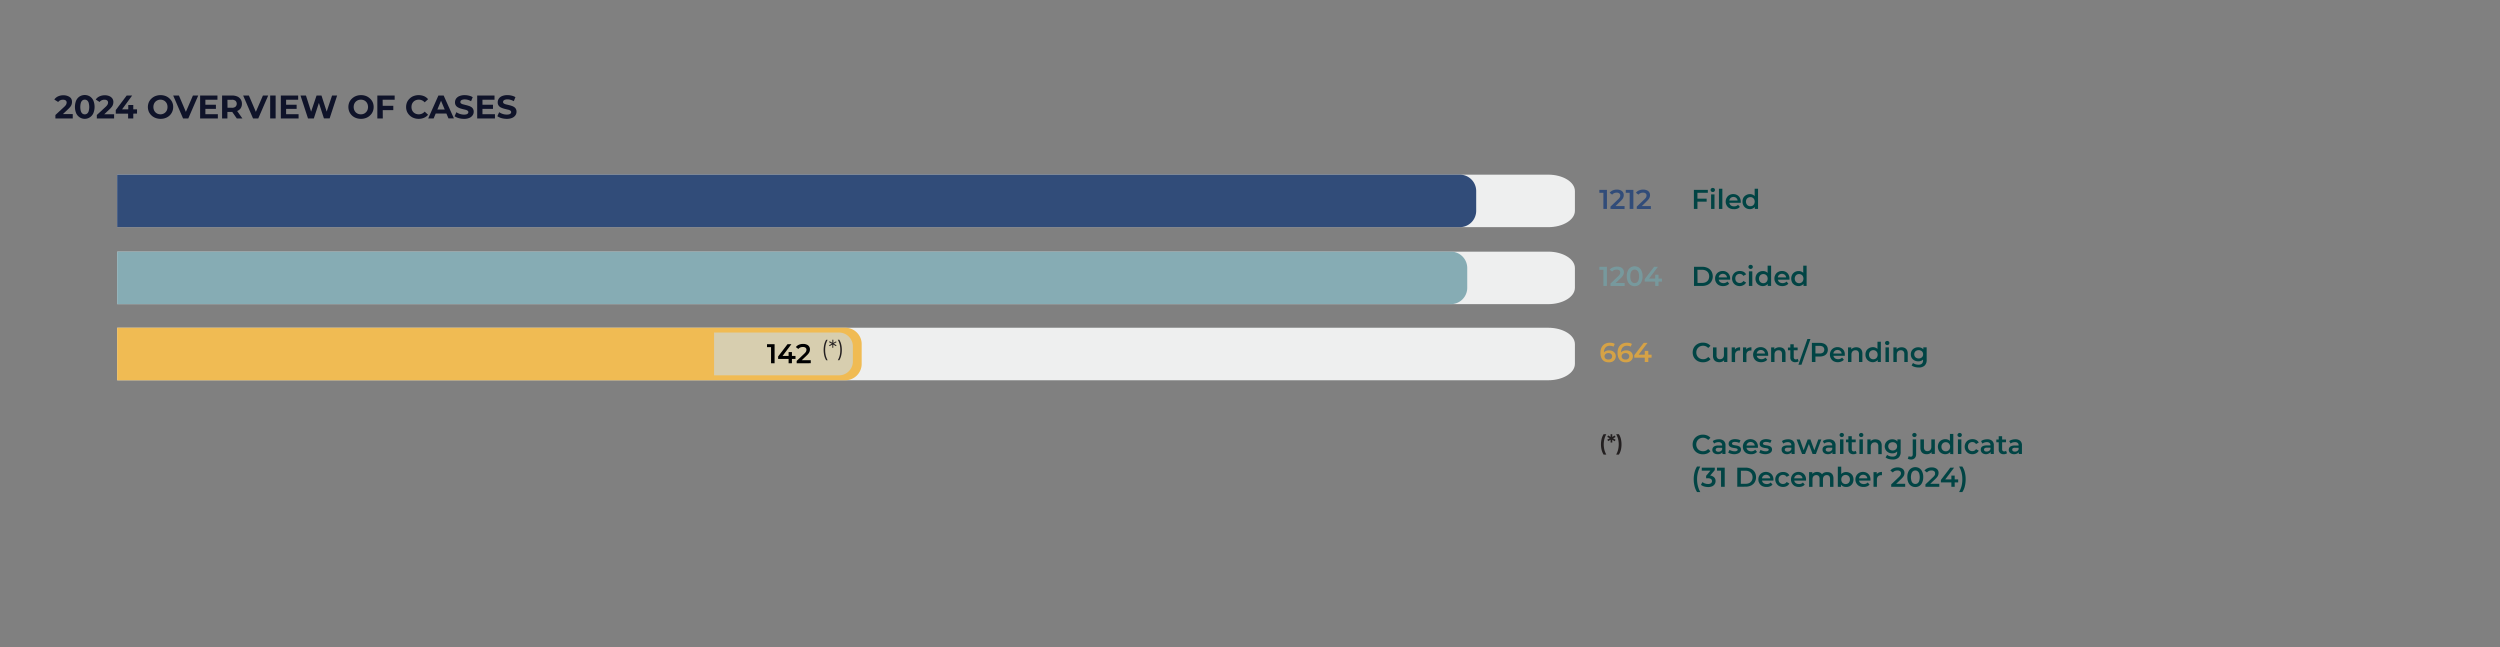 <svg xmlns="http://www.w3.org/2000/svg" viewBox="0 0 916.09 237.25"><rect x="0" y="0" width="916.09" height="237.25" fill="#808080" stroke="none"/><defs><style>.cls-1{fill:#0f1329;}.cls-2{fill:#eeefef;}.cls-3{fill:#314c79;}.cls-4{fill:#014444;}.cls-5{fill:#86acb4;}.cls-6{fill:#77999d;}.cls-7{fill:#f0bb53;}.cls-8{fill:#d5a246;}.cls-9{fill:#d7ceaf;}.cls-10{fill:#231f20;}</style></defs><title>2025_Mapas eST 2024_v rev_LINHAS</title><g id="_2023_OVERVIEW_OF_CASES" data-name="2023 OVERVIEW OF CASES"><path class="cls-1" d="M20.3,43.4V42.14l3.24-3a3.74,3.74,0,0,0,.57-.63,1.73,1.73,0,0,0,.24-.5,1.32,1.32,0,0,0,.07-.42.93.93,0,0,0-.34-.78,1.59,1.59,0,0,0-1-.27,2.27,2.27,0,0,0-1,.21,1.84,1.84,0,0,0-.76.63l-1.42-.91a3.34,3.34,0,0,1,1.34-1.14,4.53,4.53,0,0,1,2-.42,3.92,3.92,0,0,1,1.63.31A2.57,2.57,0,0,1,26,36a2.24,2.24,0,0,1,.38,1.33,3.08,3.08,0,0,1-.1.8,2.5,2.5,0,0,1-.4.85,6.89,6.89,0,0,1-.9,1l-2.69,2.53-.37-.71h4.74V43.4Z"/><path class="cls-1" d="M31.06,43.55A3.41,3.41,0,0,1,29.21,43a3.53,3.53,0,0,1-1.29-1.48,6.26,6.26,0,0,1,0-4.71,3.47,3.47,0,0,1,1.29-1.48,3.61,3.61,0,0,1,3.7,0,3.45,3.45,0,0,1,1.28,1.48,6.14,6.14,0,0,1,0,4.71A3.51,3.51,0,0,1,32.91,43,3.41,3.41,0,0,1,31.06,43.55Zm0-1.65a1.39,1.39,0,0,0,.85-.27,1.81,1.81,0,0,0,.58-.88,5.79,5.79,0,0,0,0-3.09,1.81,1.81,0,0,0-.58-.88,1.47,1.47,0,0,0-1.7,0,1.88,1.88,0,0,0-.58.88,5.79,5.79,0,0,0,0,3.09,1.88,1.88,0,0,0,.58.88A1.39,1.39,0,0,0,31.06,41.9Z"/><path class="cls-1" d="M35.48,43.4V42.14l3.24-3a3.74,3.74,0,0,0,.57-.63,1.73,1.73,0,0,0,.24-.5,1.32,1.32,0,0,0,.07-.42.93.93,0,0,0-.34-.78,1.59,1.59,0,0,0-1-.27,2.27,2.27,0,0,0-1,.21,1.84,1.84,0,0,0-.76.63l-1.42-.91a3.34,3.34,0,0,1,1.34-1.14,4.53,4.53,0,0,1,2-.42,3.92,3.92,0,0,1,1.63.31,2.57,2.57,0,0,1,1.1.85,2.25,2.25,0,0,1,.39,1.33,3.09,3.09,0,0,1-.11.8,2.5,2.5,0,0,1-.4.85,6.89,6.89,0,0,1-.9,1l-2.69,2.53-.37-.71h4.74V43.4Z"/><path class="cls-1" d="M42.42,41.64V40.33l4-5.32h2l-3.88,5.32-.94-.27h6.61v1.58Zm4.52,1.76V41.64L47,40.06V38.48h1.84V43.4Z"/><path class="cls-1" d="M58.79,43.55A5,5,0,0,1,57,43.22a4.1,4.1,0,0,1-1.47-.91,4.18,4.18,0,0,1-1-1.38,4.55,4.55,0,0,1,0-3.45,4.06,4.06,0,0,1,1-1.38A4.48,4.48,0,0,1,57,35.18a5.39,5.39,0,0,1,3.66,0,4.54,4.54,0,0,1,1.45.92,4.24,4.24,0,0,1,1,1.37,4.09,4.09,0,0,1,.35,1.73,4.25,4.25,0,0,1-1.31,3.12,4.32,4.32,0,0,1-1.45.9A5,5,0,0,1,58.79,43.55Zm0-1.66a2.66,2.66,0,0,0,1-.19,2.5,2.5,0,0,0,.84-.55,2.62,2.62,0,0,0,.56-.85,3.25,3.25,0,0,0,0-2.19,2.62,2.62,0,0,0-.56-.85,2.36,2.36,0,0,0-.83-.55,2.75,2.75,0,0,0-1-.19,2.68,2.68,0,0,0-1,.19,2.5,2.5,0,0,0-.84.55,2.45,2.45,0,0,0-.55.85,2.78,2.78,0,0,0-.2,1.09,2.75,2.75,0,0,0,.2,1.09,2.49,2.49,0,0,0,.55.86,2.36,2.36,0,0,0,.83.55A2.76,2.76,0,0,0,58.78,41.89Z"/><path class="cls-1" d="M67.08,43.4,63.46,35h2.1l3.16,7.43H67.49L70.7,35h1.94L69,43.4Z"/><path class="cls-1" d="M75.26,41.85h4.57V43.4h-6.5V35h6.35v1.55H75.26Zm-.14-3.46h4V39.9h-4Z"/><path class="cls-1" d="M81.38,43.4V35H85a4.77,4.77,0,0,1,1.94.36,2.79,2.79,0,0,1,1.26,1.05,2.91,2.91,0,0,1,.45,1.63,2.85,2.85,0,0,1-.45,1.62,2.7,2.7,0,0,1-1.26,1,4.77,4.77,0,0,1-1.94.36H82.46l.87-.85V43.4Zm2-3-.87-.91h2.45a2,2,0,0,0,1.34-.39,1.52,1.52,0,0,0,0-2.16,2,2,0,0,0-1.34-.38H82.46l.87-.93Zm3.39,3-2.1-3H86.7l2.12,3Z"/><path class="cls-1" d="M92.72,43.4,89.1,35h2.1l3.17,7.43H93.13L96.35,35h1.93L94.64,43.4Z"/><path class="cls-1" d="M99,43.4V35h2V43.4Z"/><path class="cls-1" d="M104.84,41.85h4.57V43.4h-6.5V35h6.35v1.55h-4.42Zm-.14-3.46h4V39.9h-4Z"/><path class="cls-1" d="M112.86,43.4,110.11,35h2l2.38,7.43h-1L116,35h1.8l2.4,7.43h-1L121.68,35h1.86l-2.75,8.39H118.7l-2.12-6.52h.55L115,43.4Z"/><path class="cls-1" d="M132.27,43.55a5.05,5.05,0,0,1-1.84-.33A4.22,4.22,0,0,1,128,40.93a4.55,4.55,0,0,1,0-3.45,4.18,4.18,0,0,1,1-1.38,4.63,4.63,0,0,1,1.47-.92,5.16,5.16,0,0,1,1.82-.32,5.09,5.09,0,0,1,1.83.32,4.43,4.43,0,0,1,1.45.92,4.12,4.12,0,0,1,1,1.37,4.24,4.24,0,0,1,.35,1.73,4.33,4.33,0,0,1-.35,1.74,4.06,4.06,0,0,1-1,1.38,4.23,4.23,0,0,1-1.45.9A4.87,4.87,0,0,1,132.27,43.55Zm0-1.66a2.71,2.71,0,0,0,1-.19,2.52,2.52,0,0,0,1.39-1.4,3.1,3.1,0,0,0,0-2.19,2.46,2.46,0,0,0-1.38-1.4,3,3,0,0,0-2.09,0,2.56,2.56,0,0,0-.83.55,2.47,2.47,0,0,0-.56.85,3,3,0,0,0-.2,1.09,2.94,2.94,0,0,0,.2,1.09,2.64,2.64,0,0,0,.55.86,2.5,2.5,0,0,0,.84.55A2.75,2.75,0,0,0,132.26,41.89Z"/><path class="cls-1" d="M140.27,43.4h-2V35h6.35v1.55h-4.4Zm-.15-4.62h4v1.57h-4Z"/><path class="cls-1" d="M153.41,43.55a5.1,5.1,0,0,1-1.81-.32,4.1,4.1,0,0,1-1.45-.91,4.31,4.31,0,0,1-1-1.38,4.6,4.6,0,0,1,0-3.47,4.18,4.18,0,0,1,1-1.38,4.1,4.1,0,0,1,1.45-.91,5.29,5.29,0,0,1,3.78.06,3.79,3.79,0,0,1,1.48,1.11l-1.24,1.15a3,3,0,0,0-1-.74,2.8,2.8,0,0,0-1.16-.24,2.92,2.92,0,0,0-1.08.19,2.54,2.54,0,0,0-.85.55,2.62,2.62,0,0,0-.56.85,3.25,3.25,0,0,0,0,2.19,2.62,2.62,0,0,0,.56.85,2.54,2.54,0,0,0,.85.55,2.92,2.92,0,0,0,1.08.19,2.8,2.8,0,0,0,1.16-.24,3.06,3.06,0,0,0,1-.75l1.24,1.15a3.79,3.79,0,0,1-1.48,1.11A4.86,4.86,0,0,1,153.41,43.55Z"/><path class="cls-1" d="M156.91,43.4,160.65,35h1.92l3.76,8.39h-2L161.22,36H162L158.9,43.4Zm1.87-1.8.52-1.47h4.32l.53,1.47Z"/><path class="cls-1" d="M170,43.55a6.89,6.89,0,0,1-1.94-.27,4.64,4.64,0,0,1-1.48-.7l.66-1.47A5,5,0,0,0,170,42a3.38,3.38,0,0,0,.93-.11,1.19,1.19,0,0,0,.52-.32.73.73,0,0,0,.17-.47.61.61,0,0,0-.27-.53,1.85,1.85,0,0,0-.69-.33l-1-.24a10.74,10.74,0,0,1-1-.28,4.35,4.35,0,0,1-.95-.43,2.16,2.16,0,0,1-.71-.7,2,2,0,0,1-.27-1.1,2.37,2.37,0,0,1,.39-1.32,2.69,2.69,0,0,1,1.18-.94,4.72,4.72,0,0,1,2-.36,6.29,6.29,0,0,1,1.56.19,4.51,4.51,0,0,1,1.36.55l-.6,1.48a5.22,5.22,0,0,0-1.18-.5,4.2,4.2,0,0,0-1.15-.16,3,3,0,0,0-.92.13,1.24,1.24,0,0,0-.52.34.84.84,0,0,0-.15.49.6.6,0,0,0,.26.52,2.17,2.17,0,0,0,.7.32l.95.24c.35.08.7.17,1,.28a3.78,3.78,0,0,1,1,.42,2,2,0,0,1,.7.69,2,2,0,0,1,.27,1.09,2.22,2.22,0,0,1-.4,1.3,2.72,2.72,0,0,1-1.18.95A4.74,4.74,0,0,1,170,43.55Z"/><path class="cls-1" d="M176.79,41.85h4.58V43.4h-6.51V35h6.35v1.55h-4.42Zm-.14-3.46h4V39.9h-4Z"/><path class="cls-1" d="M185.67,43.55a6.87,6.87,0,0,1-1.93-.27,4.81,4.81,0,0,1-1.49-.7l.66-1.47a4.63,4.63,0,0,0,1.28.63,4.54,4.54,0,0,0,1.5.25,3.38,3.38,0,0,0,.93-.11,1.19,1.19,0,0,0,.52-.32.73.73,0,0,0,.17-.47.61.61,0,0,0-.27-.53,1.93,1.93,0,0,0-.69-.33l-1-.24a10,10,0,0,1-1-.28,4.66,4.66,0,0,1-1-.43,2.23,2.23,0,0,1-.7-.7,2,2,0,0,1-.27-1.1,2.37,2.37,0,0,1,.39-1.32,2.63,2.63,0,0,1,1.18-.94,4.72,4.72,0,0,1,2-.36,6.29,6.29,0,0,1,1.56.19,4.62,4.62,0,0,1,1.36.55l-.6,1.48a5.42,5.42,0,0,0-1.18-.5,4.2,4.2,0,0,0-1.15-.16,2.9,2.9,0,0,0-.92.13,1.17,1.17,0,0,0-.52.34.84.84,0,0,0-.16.49.61.61,0,0,0,.27.52,2.11,2.11,0,0,0,.69.32l1,.24c.35.08.69.17,1,.28a3.78,3.78,0,0,1,1,.42,2.1,2.1,0,0,1,.7.69,2,2,0,0,1,.27,1.09,2.22,2.22,0,0,1-.4,1.3,2.78,2.78,0,0,1-1.18.95A4.79,4.79,0,0,1,185.67,43.55Z"/><path class="cls-2" d="M567.31,64c5.41,0,9.79,2.69,9.79,6v7.24c0,3.33-4.38,6-9.79,6H42.94V64Z"/><path class="cls-3" d="M534.93,64a6,6,0,0,1,6,6v7.24a6,6,0,0,1-6,6h-492V64Z"/><path class="cls-4" d="M622,76.57h-1.3v-7h5.11v1.09H622Zm-.11-3.78h3.49v1.1h-3.49Z"/><path class="cls-4" d="M627.62,70.35a.77.77,0,0,1-.57-.22.73.73,0,0,1,0-1.06.88.88,0,0,1,1.15,0,.67.67,0,0,1,.22.51.75.75,0,0,1-.8.78ZM627,76.57V71.23h1.25v5.34Z"/><path class="cls-4" d="M629.88,76.57V69.15h1.25v7.42Z"/><path class="cls-4" d="M635.28,76.64a3.19,3.19,0,0,1-1.55-.35,2.5,2.5,0,0,1-1-1,2.65,2.65,0,0,1-.37-1.41,2.74,2.74,0,0,1,.36-1.41,2.54,2.54,0,0,1,1-1,2.87,2.87,0,0,1,1.42-.35,2.76,2.76,0,0,1,1.39.35,2.37,2.37,0,0,1,1,1,2.87,2.87,0,0,1,.35,1.46v.18c0,.07,0,.13,0,.2h-4.45v-.84h3.79l-.49.26a1.47,1.47,0,0,0-.19-.81,1.5,1.5,0,0,0-.54-.55,1.7,1.7,0,0,0-1.6,0,1.45,1.45,0,0,0-.54.56,1.71,1.71,0,0,0-.2.84V74a1.68,1.68,0,0,0,.22.85,1.48,1.48,0,0,0,.62.57,2,2,0,0,0,.92.2,2.09,2.09,0,0,0,.81-.14,1.64,1.64,0,0,0,.64-.44l.67.77a2.27,2.27,0,0,1-.9.65A3.28,3.28,0,0,1,635.28,76.64Z"/><path class="cls-4" d="M641.25,76.64a2.77,2.77,0,0,1-1.38-.34,2.55,2.55,0,0,1-1-1,2.84,2.84,0,0,1-.35-1.44,2.9,2.9,0,0,1,.35-1.44,2.5,2.5,0,0,1,1-.94,2.77,2.77,0,0,1,1.38-.35,2.38,2.38,0,0,1,1.2.3,2.07,2.07,0,0,1,.84.89,3.35,3.35,0,0,1,.31,1.54,3.46,3.46,0,0,1-.3,1.54,2,2,0,0,1-.83.9A2.42,2.42,0,0,1,641.25,76.64Zm.15-1.07a1.57,1.57,0,0,0,.81-.2,1.51,1.51,0,0,0,.57-.58,2,2,0,0,0,0-1.78,1.51,1.51,0,0,0-1.38-.78,1.61,1.61,0,0,0-.8.2A1.51,1.51,0,0,0,640,73a1.91,1.91,0,0,0,0,1.78,1.39,1.39,0,0,0,.57.58A1.51,1.51,0,0,0,641.4,75.57Zm1.62,1V75.31l.05-1.42-.1-1.42V69.15h1.24v7.42Z"/><path class="cls-3" d="M587.54,76.57v-6.5l.57.59h-2.05V69.57h2.78v7Z"/><path class="cls-3" d="M590.14,76.57v-.86l2.78-2.65a3.64,3.64,0,0,0,.52-.58,1.59,1.59,0,0,0,.22-.46,1.49,1.49,0,0,0,.06-.4.92.92,0,0,0-.33-.75,1.51,1.51,0,0,0-1-.27,2.18,2.18,0,0,0-.93.19,1.77,1.77,0,0,0-.71.54l-.91-.69a2.64,2.64,0,0,1,1.1-.86,3.91,3.91,0,0,1,1.56-.31,3.38,3.38,0,0,1,1.32.25,2,2,0,0,1,.87.69,1.92,1.92,0,0,1,.31,1.07,2.59,2.59,0,0,1-.09.68,2.68,2.68,0,0,1-.34.71,6.08,6.08,0,0,1-.73.83L591.48,76l-.27-.5h4.09v1.1Z"/><path class="cls-3" d="M597.17,76.57v-6.5l.57.59h-2V69.57h2.78v7Z"/><path class="cls-3" d="M599.77,76.57v-.86l2.78-2.65a3.64,3.64,0,0,0,.52-.58,1.59,1.59,0,0,0,.22-.46,1.49,1.49,0,0,0,.06-.4.92.92,0,0,0-.33-.75,1.51,1.51,0,0,0-1-.27,2.18,2.18,0,0,0-.93.19,1.77,1.77,0,0,0-.71.54l-.91-.69a2.64,2.64,0,0,1,1.1-.86,3.88,3.88,0,0,1,1.56-.31,3.34,3.34,0,0,1,1.32.25,2,2,0,0,1,.87.69,1.92,1.92,0,0,1,.31,1.07,2.59,2.59,0,0,1-.09.68,2.68,2.68,0,0,1-.34.71,6.08,6.08,0,0,1-.73.83L601.11,76l-.27-.5h4.09v1.1Z"/><path class="cls-2" d="M567.31,92.21c5.41,0,9.79,2.7,9.79,6v7.24c0,3.33-4.38,6-9.79,6H42.94V92.21Z"/><path class="cls-5" d="M531.65,92.21a6,6,0,0,1,6,6v7.24a6,6,0,0,1-6,6H42.94V92.21Z"/><path class="cls-4" d="M620.74,104.77v-7h3.06a4.37,4.37,0,0,1,2,.44,3.24,3.24,0,0,1,1.34,1.22,3.75,3.75,0,0,1,0,3.67,3.19,3.19,0,0,1-1.34,1.23,4.37,4.37,0,0,1-2,.44Zm1.3-1.1h1.7a2.94,2.94,0,0,0,1.37-.3,2.19,2.19,0,0,0,.89-.84,2.74,2.74,0,0,0,0-2.53,2.23,2.23,0,0,0-.89-.83,2.94,2.94,0,0,0-1.37-.3H622Z"/><path class="cls-4" d="M631.39,104.84a3.2,3.2,0,0,1-1.55-.36,2.48,2.48,0,0,1-1-1,2.65,2.65,0,0,1-.37-1.41,2.78,2.78,0,0,1,.36-1.42,2.45,2.45,0,0,1,1-1,2.87,2.87,0,0,1,1.42-.35,2.75,2.75,0,0,1,1.39.34,2.46,2.46,0,0,1,1,1,2.84,2.84,0,0,1,.35,1.46v.18c0,.07,0,.13,0,.19h-4.45v-.83h3.79l-.49.26a1.49,1.49,0,0,0-.73-1.36,1.7,1.7,0,0,0-1.6,0,1.43,1.43,0,0,0-.54.55,1.74,1.74,0,0,0-.2.84v.2a1.71,1.71,0,0,0,.22.85,1.48,1.48,0,0,0,.62.57,2.11,2.11,0,0,0,.92.2,2.29,2.29,0,0,0,.81-.14,1.64,1.64,0,0,0,.64-.44l.67.77a2.35,2.35,0,0,1-.9.64A3.28,3.28,0,0,1,631.39,104.84Z"/><path class="cls-4" d="M637.55,104.84a3,3,0,0,1-1.49-.36,2.6,2.6,0,0,1-1-1,2.74,2.74,0,0,1-.37-1.41,2.78,2.78,0,0,1,.37-1.42,2.58,2.58,0,0,1,1-1,3.12,3.12,0,0,1,1.49-.35,2.92,2.92,0,0,1,1.38.31,2.08,2.08,0,0,1,.9.93l-1,.56a1.55,1.55,0,0,0-.58-.56,1.6,1.6,0,0,0-.75-.18,1.78,1.78,0,0,0-.83.2,1.44,1.44,0,0,0-.58.57,1.81,1.81,0,0,0-.21.9,1.78,1.78,0,0,0,.21.89,1.47,1.47,0,0,0,.58.58,1.78,1.78,0,0,0,.83.2,1.6,1.6,0,0,0,.75-.18,1.55,1.55,0,0,0,.58-.56l1,.56a2.11,2.11,0,0,1-.9.92A2.82,2.82,0,0,1,637.55,104.84Z"/><path class="cls-4" d="M641.49,98.55a.77.77,0,0,1-.57-.22.72.72,0,0,1-.23-.53.74.74,0,0,1,.23-.54.8.8,0,0,1,.57-.21.85.85,0,0,1,.58.2.67.67,0,0,1,.22.52.74.74,0,0,1-.22.55A.77.77,0,0,1,641.49,98.55Zm-.63,6.22V99.43h1.25v5.34Z"/><path class="cls-4" d="M646,104.84a2.77,2.77,0,0,1-1.38-.35,2.53,2.53,0,0,1-1-.95,3.14,3.14,0,0,1,0-2.88,2.53,2.53,0,0,1,1-1,2.77,2.77,0,0,1,1.38-.34,2.48,2.48,0,0,1,1.2.29,2,2,0,0,1,.84.9,3.3,3.3,0,0,1,.31,1.54,3.42,3.42,0,0,1-.3,1.53,2,2,0,0,1-.83.91A2.42,2.42,0,0,1,646,104.84Zm.15-1.07a1.68,1.68,0,0,0,.81-.2,1.59,1.59,0,0,0,.57-.58,2,2,0,0,0,0-1.79,1.56,1.56,0,0,0-.57-.57,1.68,1.68,0,0,0-.81-.2,1.61,1.61,0,0,0-.8.2,1.42,1.42,0,0,0-.57.57,1.93,1.93,0,0,0,0,1.79,1.45,1.45,0,0,0,.57.58A1.61,1.61,0,0,0,646.16,103.77Zm1.62,1v-1.26l.05-1.42-.1-1.42V97.35H649v7.42Z"/><path class="cls-4" d="M653.13,104.84a3.2,3.2,0,0,1-1.55-.36,2.48,2.48,0,0,1-1-1,2.65,2.65,0,0,1-.37-1.41,2.78,2.78,0,0,1,.36-1.42,2.45,2.45,0,0,1,1-1,2.87,2.87,0,0,1,1.42-.35,2.75,2.75,0,0,1,1.39.34,2.46,2.46,0,0,1,1,1,2.84,2.84,0,0,1,.35,1.46v.18c0,.07,0,.13,0,.19h-4.45v-.83H655l-.49.26a1.49,1.49,0,0,0-.73-1.36,1.7,1.7,0,0,0-1.6,0,1.43,1.43,0,0,0-.54.55,1.74,1.74,0,0,0-.2.84v.2a1.71,1.71,0,0,0,.22.85,1.48,1.48,0,0,0,.62.57,2.11,2.11,0,0,0,.92.2,2.29,2.29,0,0,0,.81-.14,1.64,1.64,0,0,0,.64-.44l.67.77a2.35,2.35,0,0,1-.9.64A3.28,3.28,0,0,1,653.13,104.84Z"/><path class="cls-4" d="M659.1,104.84a2.77,2.77,0,0,1-1.38-.35,2.53,2.53,0,0,1-1-.95,3.14,3.14,0,0,1,0-2.88,2.53,2.53,0,0,1,1-1,2.77,2.77,0,0,1,1.38-.34,2.48,2.48,0,0,1,1.2.29,2,2,0,0,1,.84.9,3.3,3.3,0,0,1,.31,1.54,3.42,3.42,0,0,1-.3,1.53,2,2,0,0,1-.83.91A2.42,2.42,0,0,1,659.1,104.84Zm.15-1.07a1.68,1.68,0,0,0,.81-.2,1.59,1.59,0,0,0,.57-.58,2,2,0,0,0,0-1.79,1.56,1.56,0,0,0-.57-.57,1.68,1.68,0,0,0-.81-.2,1.61,1.61,0,0,0-.8.2,1.42,1.42,0,0,0-.57.57,1.93,1.93,0,0,0,0,1.79,1.45,1.45,0,0,0,.57.58A1.61,1.61,0,0,0,659.25,103.77Zm1.62,1v-1.26l0-1.42-.1-1.42V97.35h1.24v7.42Z"/><path class="cls-6" d="M587.54,104.77v-6.5l.57.59h-2.05V97.77h2.78v7Z"/><path class="cls-6" d="M590.14,104.77v-.87l2.78-2.64a4.13,4.13,0,0,0,.52-.58,1.64,1.64,0,0,0,.22-.47,1.44,1.44,0,0,0,.06-.4.92.92,0,0,0-.33-.75,1.58,1.58,0,0,0-1-.26,2.34,2.34,0,0,0-.93.18,1.8,1.8,0,0,0-.71.55l-.91-.7A2.72,2.72,0,0,1,591,98a3.91,3.91,0,0,1,1.56-.3,3.34,3.34,0,0,1,1.32.24,2,2,0,0,1,.87.7,1.9,1.9,0,0,1,.31,1.07,2.35,2.35,0,0,1-.43,1.38,5.54,5.54,0,0,1-.73.83l-2.39,2.27-.27-.49h4.09v1.1Z"/><path class="cls-6" d="M599,104.87a2.73,2.73,0,0,1-1.5-.42,2.82,2.82,0,0,1-1-1.23,4.4,4.4,0,0,1-.38-2,4.48,4.48,0,0,1,.38-2,2.85,2.85,0,0,1,1-1.22,2.89,2.89,0,0,1,3,0,2.92,2.92,0,0,1,1,1.22,4.48,4.48,0,0,1,.39,2,4.4,4.4,0,0,1-.39,2,2.89,2.89,0,0,1-1,1.23A2.73,2.73,0,0,1,599,104.87Zm0-1.13a1.39,1.39,0,0,0,.85-.27,1.61,1.61,0,0,0,.56-.81,4.74,4.74,0,0,0,0-2.79,1.71,1.71,0,0,0-.56-.81,1.45,1.45,0,0,0-.85-.26,1.42,1.42,0,0,0-.84.26,1.79,1.79,0,0,0-.57.81,5,5,0,0,0,0,2.79,1.69,1.69,0,0,0,.57.81A1.36,1.36,0,0,0,599,103.74Z"/><path class="cls-6" d="M602.68,103.18v-.9l3.45-4.51h1.39l-3.4,4.51-.65-.2H609v1.1Zm3.84,1.59v-1.59l0-1.1v-1.41h1.22v4.1Z"/><path class="cls-2" d="M567.31,120.1c5.41,0,9.79,2.69,9.79,6v7.24c0,3.33-4.38,6-9.79,6H42.94V120.1Z"/><path class="cls-7" d="M309.75,120.1a6,6,0,0,1,6,6v7.24a6,6,0,0,1-6,6H42.94V120.1Z"/><path class="cls-4" d="M624,132.75a4,4,0,0,1-1.48-.26,3.55,3.55,0,0,1-1.19-.75,3.48,3.48,0,0,1-.79-1.14,3.86,3.86,0,0,1-.28-1.45,3.81,3.81,0,0,1,.28-1.44,3.38,3.38,0,0,1,.79-1.14,3.76,3.76,0,0,1,1.19-.75,4,4,0,0,1,1.49-.26,4,4,0,0,1,1.57.29,3.1,3.1,0,0,1,1.2.87l-.84.8a2.42,2.42,0,0,0-.85-.62,2.45,2.45,0,0,0-1-.21,2.7,2.7,0,0,0-1,.18,2.14,2.14,0,0,0-.79.52,2.06,2.06,0,0,0-.52.77,2.46,2.46,0,0,0-.19,1,2.4,2.4,0,0,0,.19,1,2.18,2.18,0,0,0,.52.78,2.24,2.24,0,0,0,.79.51,2.51,2.51,0,0,0,1,.18,2.38,2.38,0,0,0,1.87-.83l.84.8a3.1,3.1,0,0,1-1.2.87A4,4,0,0,1,624,132.75Z"/><path class="cls-4" d="M630,132.72a2.71,2.71,0,0,1-1.2-.25,1.9,1.9,0,0,1-.81-.78,2.76,2.76,0,0,1-.29-1.33v-3.05H629v2.88a1.55,1.55,0,0,0,.33,1.08,1.17,1.17,0,0,0,.92.35,1.57,1.57,0,0,0,.77-.18,1.33,1.33,0,0,0,.51-.54,1.94,1.94,0,0,0,.18-.88v-2.71h1.25v5.34h-1.19v-1.44l.21.44a1.8,1.8,0,0,1-.79.8A2.4,2.4,0,0,1,630,132.72Z"/><path class="cls-4" d="M634.55,132.65v-5.34h1.19v1.47l-.14-.43a1.68,1.68,0,0,1,.76-.82,2.72,2.72,0,0,1,1.28-.28v1.19l-.15,0h-.14a1.53,1.53,0,0,0-1.13.42,1.67,1.67,0,0,0-.42,1.23v2.59Z"/><path class="cls-4" d="M638.7,132.65v-5.34h1.19v1.47l-.14-.43a1.68,1.68,0,0,1,.76-.82,2.72,2.72,0,0,1,1.28-.28v1.19l-.15,0h-.14a1.53,1.53,0,0,0-1.13.42,1.67,1.67,0,0,0-.42,1.23v2.59Z"/><path class="cls-4" d="M645.31,132.72a3.19,3.19,0,0,1-1.55-.35,2.56,2.56,0,0,1-1-1,2.91,2.91,0,0,1,0-2.82,2.61,2.61,0,0,1,1-1,2.9,2.9,0,0,1,1.42-.35,2.76,2.76,0,0,1,1.39.35,2.34,2.34,0,0,1,1,1,2.82,2.82,0,0,1,.35,1.46v.17a1.36,1.36,0,0,1,0,.2h-4.45v-.83h3.79l-.49.25a1.47,1.47,0,0,0-.19-.81,1.5,1.5,0,0,0-.54-.55,1.7,1.7,0,0,0-1.6,0,1.45,1.45,0,0,0-.54.56,1.71,1.71,0,0,0-.2.84V130a1.68,1.68,0,0,0,.22.85,1.48,1.48,0,0,0,.62.57,2,2,0,0,0,.92.2,2.09,2.09,0,0,0,.81-.14,1.64,1.64,0,0,0,.64-.44l.67.77a2.27,2.27,0,0,1-.9.65A3.24,3.24,0,0,1,645.31,132.72Z"/><path class="cls-4" d="M652.05,127.25a2.66,2.66,0,0,1,1.15.25,1.83,1.83,0,0,1,.79.77,2.62,2.62,0,0,1,.29,1.33v3.05H653v-2.9a1.51,1.51,0,0,0-.33-1.06,1.26,1.26,0,0,0-.94-.34,1.66,1.66,0,0,0-.78.17,1.24,1.24,0,0,0-.52.54,1.86,1.86,0,0,0-.19.89v2.7H649v-5.34h1.19v1.44l-.21-.44a1.88,1.88,0,0,1,.82-.78A2.69,2.69,0,0,1,652.05,127.25Z"/><path class="cls-4" d="M655.16,128.35v-1h3.56v1Zm2.72,4.37a1.92,1.92,0,0,1-1.36-.45,1.76,1.76,0,0,1-.48-1.35v-4.78h1.25v4.75a.81.81,0,0,0,.2.59.7.7,0,0,0,.54.21,1.07,1.07,0,0,0,.7-.22l.35.89a1.53,1.53,0,0,1-.54.28A2.84,2.84,0,0,1,657.88,132.72Z"/><path class="cls-4" d="M659,133.65l3.3-9.42h1.12l-3.3,9.42Z"/><path class="cls-4" d="M663.94,132.65v-7h2.88a3.9,3.9,0,0,1,1.6.3,2.34,2.34,0,0,1,1,.86,2.43,2.43,0,0,1,.36,1.33,2.38,2.38,0,0,1-.36,1.33,2.21,2.21,0,0,1-1,.86,3.9,3.9,0,0,1-1.6.31h-2.16l.58-.62v2.63Zm1.3-2.49-.58-.63h2.1a2,2,0,0,0,1.3-.36,1.45,1.45,0,0,0,0-2.06,2,2,0,0,0-1.3-.36h-2.1l.58-.64Z"/><path class="cls-4" d="M673.47,132.72a3.19,3.19,0,0,1-1.55-.35,2.5,2.5,0,0,1-1-1,2.65,2.65,0,0,1-.37-1.41,2.74,2.74,0,0,1,.36-1.41,2.54,2.54,0,0,1,1-1,2.87,2.87,0,0,1,1.42-.35,2.76,2.76,0,0,1,1.39.35,2.34,2.34,0,0,1,1,1A2.82,2.82,0,0,1,676,130v.17c0,.07,0,.13,0,.2h-4.45v-.83h3.79l-.49.25a1.47,1.47,0,0,0-.19-.81,1.5,1.5,0,0,0-.54-.55,1.7,1.7,0,0,0-1.6,0,1.45,1.45,0,0,0-.54.56,1.71,1.71,0,0,0-.2.84V130a1.68,1.68,0,0,0,.22.85,1.48,1.48,0,0,0,.62.57,2,2,0,0,0,.92.2,2.09,2.09,0,0,0,.81-.14,1.64,1.64,0,0,0,.64-.44l.67.77a2.27,2.27,0,0,1-.9.65A3.28,3.28,0,0,1,673.47,132.72Z"/><path class="cls-4" d="M680.21,127.25a2.66,2.66,0,0,1,1.15.25,1.89,1.89,0,0,1,.79.77,2.62,2.62,0,0,1,.29,1.33v3.05h-1.25v-2.9a1.51,1.51,0,0,0-.33-1.06,1.26,1.26,0,0,0-.94-.34,1.66,1.66,0,0,0-.78.17,1.24,1.24,0,0,0-.52.54,1.86,1.86,0,0,0-.19.89v2.7h-1.25v-5.34h1.19v1.44l-.21-.44a1.88,1.88,0,0,1,.82-.78A2.69,2.69,0,0,1,680.21,127.25Z"/><path class="cls-4" d="M686.3,132.72a2.77,2.77,0,0,1-1.38-.34,2.55,2.55,0,0,1-1-1,2.84,2.84,0,0,1-.35-1.44,2.9,2.9,0,0,1,.35-1.44,2.5,2.5,0,0,1,1-.94,2.77,2.77,0,0,1,1.38-.35,2.38,2.38,0,0,1,1.2.3,2,2,0,0,1,.84.89,3.35,3.35,0,0,1,.31,1.54,3.46,3.46,0,0,1-.3,1.54,2,2,0,0,1-.83.9A2.42,2.42,0,0,1,686.3,132.72Zm.15-1.07a1.57,1.57,0,0,0,.81-.2,1.51,1.51,0,0,0,.57-.58,2,2,0,0,0,0-1.78,1.56,1.56,0,0,0-.57-.57,1.58,1.58,0,0,0-.81-.21,1.52,1.52,0,0,0-.8.21,1.42,1.42,0,0,0-.57.57,1.91,1.91,0,0,0,0,1.78,1.39,1.39,0,0,0,.57.58A1.51,1.51,0,0,0,686.45,131.65Zm1.62,1v-1.26l0-1.42-.1-1.41v-3.33h1.24v7.42Z"/><path class="cls-4" d="M691.54,126.43a.77.77,0,0,1-.57-.22.73.73,0,0,1,0-1.06.88.88,0,0,1,1.15,0,.67.67,0,0,1,.22.51.75.75,0,0,1-.8.78Zm-.63,6.22v-5.34h1.25v5.34Z"/><path class="cls-4" d="M696.83,127.25a2.66,2.66,0,0,1,1.15.25,1.89,1.89,0,0,1,.79.77,2.62,2.62,0,0,1,.29,1.33v3.05h-1.25v-2.9a1.51,1.51,0,0,0-.33-1.06,1.26,1.26,0,0,0-.94-.34,1.66,1.66,0,0,0-.78.17,1.24,1.24,0,0,0-.52.54,1.86,1.86,0,0,0-.19.89v2.7H693.8v-5.34H695v1.44l-.21-.44a1.88,1.88,0,0,1,.82-.78A2.69,2.69,0,0,1,696.83,127.25Z"/><path class="cls-4" d="M702.92,132.41a2.85,2.85,0,0,1-1.37-.32,2.43,2.43,0,0,1-1-.91,2.49,2.49,0,0,1-.36-1.36,2.52,2.52,0,0,1,.36-1.35,2.48,2.48,0,0,1,1-.9,3,3,0,0,1,1.37-.32,2.81,2.81,0,0,1,1.22.27,2.07,2.07,0,0,1,.87.84,3.51,3.51,0,0,1,0,2.93,2.09,2.09,0,0,1-.87.85A2.67,2.67,0,0,1,702.92,132.41Zm.16,2.25a5.37,5.37,0,0,1-1.44-.19,3.07,3.07,0,0,1-1.16-.57L701,133a2.68,2.68,0,0,0,.89.47,3.34,3.34,0,0,0,1.08.17,1.77,1.77,0,0,0,1.29-.4,1.62,1.62,0,0,0,.41-1.22V131l.1-1.21,0-1.21v-1.3H706v4.54a2.76,2.76,0,0,1-.74,2.13A3,3,0,0,1,703.08,134.66Zm0-3.31a1.74,1.74,0,0,0,.84-.19,1.44,1.44,0,0,0,.58-.54,1.61,1.61,0,0,0,.2-.8,1.57,1.57,0,0,0-.2-.79,1.35,1.35,0,0,0-.58-.53,1.86,1.86,0,0,0-.84-.19,1.92,1.92,0,0,0-.84.19,1.3,1.3,0,0,0-.58.53,1.48,1.48,0,0,0-.21.79,1.52,1.52,0,0,0,.21.8,1.38,1.38,0,0,0,.58.54A1.79,1.79,0,0,0,703.11,131.35Z"/><path class="cls-8" d="M589.45,132.76a3.11,3.11,0,0,1-1.63-.41,2.58,2.58,0,0,1-1-1.17,4.52,4.52,0,0,1-.36-1.91,4.35,4.35,0,0,1,.43-2,3,3,0,0,1,1.21-1.26,3.7,3.7,0,0,1,1.79-.42,4.74,4.74,0,0,1,1,.1,2.42,2.42,0,0,1,.83.35l-.48,1a2.15,2.15,0,0,0-.63-.26,3.19,3.19,0,0,0-.7-.08,2,2,0,0,0-1.57.62,2.48,2.48,0,0,0-.58,1.8c0,.12,0,.27,0,.44a2.4,2.4,0,0,0,.07.52l-.4-.45a1.89,1.89,0,0,1,.49-.68,2.28,2.28,0,0,1,.75-.42,3.21,3.21,0,0,1,1-.13,2.71,2.71,0,0,1,1.23.26,2.23,2.23,0,0,1,.86.75,2,2,0,0,1,.32,1.13,2.14,2.14,0,0,1-.34,1.2,2.28,2.28,0,0,1-.92.79A2.92,2.92,0,0,1,589.45,132.76Zm-.07-1a1.64,1.64,0,0,0,.71-.14,1.21,1.21,0,0,0,.48-.41,1.16,1.16,0,0,0,.18-.63,1.08,1.08,0,0,0-.38-.87,1.53,1.53,0,0,0-1-.33,1.72,1.72,0,0,0-.74.16,1.29,1.29,0,0,0-.5.42,1.11,1.11,0,0,0-.18.63,1,1,0,0,0,.17.58,1.09,1.09,0,0,0,.49.43A1.74,1.74,0,0,0,589.38,131.73Z"/><path class="cls-8" d="M595.72,132.76a3.11,3.11,0,0,1-1.63-.41,2.58,2.58,0,0,1-1-1.17,4.52,4.52,0,0,1-.36-1.91,4.35,4.35,0,0,1,.43-2,3,3,0,0,1,1.21-1.26,3.7,3.7,0,0,1,1.79-.42,4.74,4.74,0,0,1,1,.1,2.42,2.42,0,0,1,.83.35l-.48,1a2.15,2.15,0,0,0-.63-.26,3.19,3.19,0,0,0-.7-.08,2,2,0,0,0-1.57.62,2.48,2.48,0,0,0-.58,1.8c0,.12,0,.27,0,.44a2.4,2.4,0,0,0,.07.52l-.4-.45a1.89,1.89,0,0,1,.49-.68,2.28,2.28,0,0,1,.75-.42,3.21,3.21,0,0,1,1-.13,2.71,2.71,0,0,1,1.23.26,2.23,2.23,0,0,1,.86.75,2,2,0,0,1,.32,1.13,2.14,2.14,0,0,1-.34,1.2,2.28,2.28,0,0,1-.92.79A2.92,2.92,0,0,1,595.72,132.76Zm-.07-1a1.64,1.64,0,0,0,.71-.14,1.28,1.28,0,0,0,.48-.41,1.16,1.16,0,0,0,.18-.63,1.08,1.08,0,0,0-.38-.87,1.53,1.53,0,0,0-1-.33,1.72,1.72,0,0,0-.74.16,1.29,1.29,0,0,0-.5.42,1.11,1.11,0,0,0-.18.63,1,1,0,0,0,.17.58,1.09,1.09,0,0,0,.49.43A1.74,1.74,0,0,0,595.65,131.73Z"/><path class="cls-8" d="M598.86,131.06v-.9l3.45-4.51h1.39l-3.4,4.51-.65-.19h5.55v1.09Zm3.84,1.59v-1.59l0-1.09v-1.41H604v4.09Z"/><path class="cls-9" d="M307.27,121.86a5.08,5.08,0,0,1,5.25,4.89v5.88a5.08,5.08,0,0,1-5.25,4.9H261.66V121.86Z"/><path d="M282.54,133.12v-6.5l.57.59h-2.05v-1.09h2.78v7Z"/><path d="M285.13,131.53v-.9l3.45-4.51H290l-3.4,4.51-.65-.2h5.55v1.1Zm3.84,1.59v-1.59l0-1.1V129h1.22v4.1Z"/><path d="M291.93,133.12v-.87l2.78-2.64a4.13,4.13,0,0,0,.52-.58,1.59,1.59,0,0,0,.22-.46,1.56,1.56,0,0,0,.06-.41.88.88,0,0,0-.33-.74,1.51,1.51,0,0,0-1-.27,2.34,2.34,0,0,0-.93.18,1.9,1.9,0,0,0-.71.55l-.91-.7a2.7,2.7,0,0,1,1.1-.85,3.75,3.75,0,0,1,1.56-.31,3.17,3.17,0,0,1,1.32.25,1.83,1.83,0,0,1,1.18,1.76,2.65,2.65,0,0,1-.09.68,2.49,2.49,0,0,1-.34.7,5.09,5.09,0,0,1-.73.83l-2.39,2.27L293,132h4.09v1.1Z"/><path class="cls-10" d="M302.74,132a6,6,0,0,1-.69-1.68,9,9,0,0,1,0-4.13,5.69,5.69,0,0,1,.69-1.68h.54a6.79,6.79,0,0,0-.69,1.75,8.45,8.45,0,0,0-.22,2,8.37,8.37,0,0,0,.22,2,6.79,6.79,0,0,0,.69,1.75Z"/><path class="cls-10" d="M306.52,125.39l-1.1.62v-.12l1.1.62-.18.34-1.09-.64.09,0v1.23H305v-1.23l.08,0-1.08.64-.2-.34,1.12-.62V126l-1.12-.62.2-.34,1.08.63-.08,0V124.5h.37v1.22l-.09,0,1.09-.63Z"/><path class="cls-10" d="M307.56,132H307a6.48,6.48,0,0,0,.7-1.75,8.92,8.92,0,0,0,.22-2,9,9,0,0,0-.22-2,6.48,6.48,0,0,0-.7-1.75h.54a5.7,5.7,0,0,1,.7,1.68,9,9,0,0,1,0,4.13A6.06,6.06,0,0,1,307.56,132Z"/><path class="cls-10" d="M587.62,166.59a6.09,6.09,0,0,1-.72-1.68,8.65,8.65,0,0,1,0-4.13,5.84,5.84,0,0,1,.72-1.68h1a7.21,7.21,0,0,0-.72,1.8,8.34,8.34,0,0,0,0,3.89,7.21,7.21,0,0,0,.72,1.8Z"/><path class="cls-10" d="M592,160.14l-1.07.59v-.18l1.07.59-.31.55-1-.6.1-.06v1.14h-.61V161l.1.06-1,.6-.32-.55,1.08-.59v.18l-1.08-.59.32-.56,1,.61-.1.06V159.1h.61v1.15l-.1-.06,1-.61Z"/><path class="cls-10" d="M593.21,166.59h-1a7.21,7.21,0,0,0,.72-1.8,8.34,8.34,0,0,0,0-3.89,7.21,7.21,0,0,0-.72-1.8h1a5.59,5.59,0,0,1,.73,1.68,9,9,0,0,1,0,4.13A5.82,5.82,0,0,1,593.21,166.59Z"/><path class="cls-4" d="M624,166.47a4.18,4.18,0,0,1-1.48-.26,3.47,3.47,0,0,1-2-1.9,3.84,3.84,0,0,1,0-2.88,3.38,3.38,0,0,1,.79-1.14,3.44,3.44,0,0,1,1.19-.75,4,4,0,0,1,1.49-.27,4,4,0,0,1,1.57.3,3,3,0,0,1,1.2.87l-.84.79a2.39,2.39,0,0,0-.85-.61,2.45,2.45,0,0,0-1-.21,2.7,2.7,0,0,0-1,.18,2.24,2.24,0,0,0-.79.51,2.18,2.18,0,0,0-.52.78,2.67,2.67,0,0,0,0,2,2.18,2.18,0,0,0,.52.78,2.24,2.24,0,0,0,.79.51,2.7,2.7,0,0,0,1,.18,2.61,2.61,0,0,0,1-.2,2.45,2.45,0,0,0,.85-.63l.84.8a3.1,3.1,0,0,1-1.2.87A4,4,0,0,1,624,166.47Z"/><path class="cls-4" d="M629.45,166.44a2.62,2.62,0,0,1-1.05-.2,1.63,1.63,0,0,1-.69-.57,1.42,1.42,0,0,1-.25-.83,1.58,1.58,0,0,1,.22-.81,1.45,1.45,0,0,1,.7-.57,3.36,3.36,0,0,1,1.3-.21h1.55v.83h-1.46a1.3,1.3,0,0,0-.86.21.67.67,0,0,0-.22.5.63.63,0,0,0,.27.54,1.19,1.19,0,0,0,.75.2,1.65,1.65,0,0,0,.83-.21,1.18,1.18,0,0,0,.52-.62l.21.75a1.34,1.34,0,0,1-.64.73A2.43,2.43,0,0,1,629.45,166.44Zm1.68-.07v-1.08l-.07-.23v-1.89a1.1,1.1,0,0,0-.33-.85,1.39,1.39,0,0,0-1-.31,2.94,2.94,0,0,0-.88.14,2.47,2.47,0,0,0-.74.39l-.49-.91a3,3,0,0,1,1-.49,4.57,4.57,0,0,1,1.23-.17,2.66,2.66,0,0,1,1.8.56,2.16,2.16,0,0,1,.63,1.71v3.13Z"/><path class="cls-4" d="M635.56,166.44a4.94,4.94,0,0,1-1.28-.17,3.34,3.34,0,0,1-1-.43l.48-1a3.24,3.24,0,0,0,.86.38,3.52,3.52,0,0,0,1,.15,1.7,1.7,0,0,0,.86-.16.5.5,0,0,0,.26-.43.35.35,0,0,0-.18-.33,1.28,1.28,0,0,0-.47-.18l-.64-.11c-.24,0-.48-.08-.71-.13a2.66,2.66,0,0,1-.65-.25,1.26,1.26,0,0,1-.65-1.19,1.41,1.41,0,0,1,.29-.88,1.85,1.85,0,0,1,.82-.58,3.32,3.32,0,0,1,1.24-.21,5.06,5.06,0,0,1,1.09.12,3.09,3.09,0,0,1,.91.34l-.48.95a2.44,2.44,0,0,0-.76-.31,3.37,3.37,0,0,0-.77-.09,1.65,1.65,0,0,0-.84.17.5.5,0,0,0-.28.43.4.4,0,0,0,.18.36,1.36,1.36,0,0,0,.47.19,5.4,5.4,0,0,0,.65.12,5.73,5.73,0,0,1,.7.13,2.66,2.66,0,0,1,.65.25,1.29,1.29,0,0,1,.47.43,1.34,1.34,0,0,1,.18.73,1.36,1.36,0,0,1-.29.87,1.94,1.94,0,0,1-.84.58A3.8,3.8,0,0,1,635.56,166.44Z"/><path class="cls-4" d="M641.57,166.44a3.31,3.31,0,0,1-1.55-.35,2.56,2.56,0,0,1-1-1,2.65,2.65,0,0,1-.37-1.41,2.74,2.74,0,0,1,.36-1.41,2.54,2.54,0,0,1,1-1,3,3,0,0,1,2.81,0,2.46,2.46,0,0,1,1,1,2.84,2.84,0,0,1,.35,1.46v.18c0,.07,0,.13,0,.19h-4.45v-.83h3.79l-.49.26a1.45,1.45,0,0,0-.19-.81,1.5,1.5,0,0,0-.54-.55,1.7,1.7,0,0,0-1.6,0,1.45,1.45,0,0,0-.54.56,1.67,1.67,0,0,0-.2.83v.2a1.68,1.68,0,0,0,.22.85,1.48,1.48,0,0,0,.62.57,2.3,2.3,0,0,0,1.73.06,1.64,1.64,0,0,0,.64-.44l.67.77a2.37,2.37,0,0,1-.9.65A3.28,3.28,0,0,1,641.57,166.44Z"/><path class="cls-4" d="M646.93,166.44a4.94,4.94,0,0,1-1.28-.17,3.34,3.34,0,0,1-1-.43l.48-1a3.24,3.24,0,0,0,.86.38,3.52,3.52,0,0,0,1,.15,1.7,1.7,0,0,0,.86-.16.5.5,0,0,0,.26-.43.35.35,0,0,0-.18-.33,1.28,1.28,0,0,0-.47-.18l-.64-.11c-.24,0-.48-.08-.71-.13a2.66,2.66,0,0,1-.65-.25,1.26,1.26,0,0,1-.65-1.19,1.41,1.41,0,0,1,.29-.88,1.85,1.85,0,0,1,.82-.58,3.32,3.32,0,0,1,1.24-.21,5.06,5.06,0,0,1,1.09.12,3.09,3.09,0,0,1,.91.34l-.48.95a2.44,2.44,0,0,0-.76-.31,3.37,3.37,0,0,0-.77-.09,1.65,1.65,0,0,0-.84.17.5.5,0,0,0-.28.43.4.4,0,0,0,.18.36,1.36,1.36,0,0,0,.47.19,5.4,5.4,0,0,0,.65.12,5.73,5.73,0,0,1,.7.13,2.66,2.66,0,0,1,.65.25,1.29,1.29,0,0,1,.47.43,1.34,1.34,0,0,1,.18.73,1.36,1.36,0,0,1-.29.87,1.94,1.94,0,0,1-.84.58A3.8,3.8,0,0,1,646.93,166.44Z"/><path class="cls-4" d="M654.8,166.44a2.62,2.62,0,0,1-1-.2,1.63,1.63,0,0,1-.69-.57,1.42,1.42,0,0,1-.25-.83A1.49,1.49,0,0,1,653,164a1.45,1.45,0,0,1,.7-.57,3.36,3.36,0,0,1,1.3-.21h1.55v.83h-1.46a1.3,1.3,0,0,0-.86.21.67.67,0,0,0-.22.5.63.63,0,0,0,.27.54,1.19,1.19,0,0,0,.75.2,1.65,1.65,0,0,0,.83-.21,1.23,1.23,0,0,0,.52-.62l.21.75a1.34,1.34,0,0,1-.64.73A2.43,2.43,0,0,1,654.8,166.44Zm1.68-.07v-1.08l-.07-.23v-1.89a1.1,1.1,0,0,0-.33-.85,1.39,1.39,0,0,0-1-.31,2.94,2.94,0,0,0-.88.14,2.47,2.47,0,0,0-.74.39l-.49-.91a3,3,0,0,1,1-.49,4.51,4.51,0,0,1,1.23-.17,2.66,2.66,0,0,1,1.8.56,2.16,2.16,0,0,1,.63,1.71v3.13Z"/><path class="cls-4" d="M660.34,166.37l-2-5.34h1.18l1.68,4.71h-.56l1.76-4.71h1l1.71,4.71h-.55l1.73-4.71h1.11l-2,5.34h-1.2l-1.56-4.17h.37l-1.59,4.17Z"/><path class="cls-4" d="M669.79,166.44a2.62,2.62,0,0,1-1-.2,1.63,1.63,0,0,1-.69-.57,1.42,1.42,0,0,1-.25-.83A1.49,1.49,0,0,1,668,164a1.41,1.41,0,0,1,.7-.57,3.36,3.36,0,0,1,1.3-.21h1.55v.83h-1.46a1.3,1.3,0,0,0-.86.21.67.67,0,0,0-.22.5.63.63,0,0,0,.27.54,1.19,1.19,0,0,0,.75.2,1.65,1.65,0,0,0,.83-.21,1.23,1.23,0,0,0,.52-.62l.21.75a1.34,1.34,0,0,1-.64.73A2.43,2.43,0,0,1,669.79,166.44Zm1.68-.07v-1.08l-.07-.23v-1.89a1.1,1.1,0,0,0-.33-.85,1.39,1.39,0,0,0-1-.31,2.94,2.94,0,0,0-.88.14,2.47,2.47,0,0,0-.74.39l-.49-.91a3,3,0,0,1,1-.49,4.51,4.51,0,0,1,1.23-.17,2.66,2.66,0,0,1,1.8.56,2.16,2.16,0,0,1,.63,1.71v3.13Z"/><path class="cls-4" d="M674.88,160.15a.77.77,0,0,1-.57-.22.73.73,0,0,1,0-1.06.77.77,0,0,1,.57-.22.81.81,0,0,1,.58.21.65.65,0,0,1,.22.51.76.76,0,0,1-.22.56A.78.78,0,0,1,674.88,160.15Zm-.63,6.22V161h1.25v5.34Z"/><path class="cls-4" d="M676.43,162.07v-1H680v1Zm2.72,4.37a1.91,1.91,0,0,1-1.36-.45,1.79,1.79,0,0,1-.48-1.35v-4.79h1.25v4.76a.83.83,0,0,0,.2.59.7.7,0,0,0,.54.21,1.09,1.09,0,0,0,.7-.22l.35.89a1.44,1.44,0,0,1-.54.27A2.39,2.39,0,0,1,679.15,166.44Z"/><path class="cls-4" d="M682,160.15a.77.77,0,0,1-.57-.22.73.73,0,0,1,0-1.06.77.77,0,0,1,.57-.22.83.83,0,0,1,.58.21.65.65,0,0,1,.22.51.76.76,0,0,1-.22.56A.78.78,0,0,1,682,160.15Zm-.63,6.22V161h1.25v5.34Z"/><path class="cls-4" d="M687.3,161a2.66,2.66,0,0,1,1.15.25,1.83,1.83,0,0,1,.79.77,2.69,2.69,0,0,1,.29,1.32v3.06h-1.25v-2.9a1.5,1.5,0,0,0-.33-1.06,1.27,1.27,0,0,0-.94-.35,1.66,1.66,0,0,0-.78.18,1.18,1.18,0,0,0-.52.54,1.81,1.81,0,0,0-.19.89v2.7h-1.25V161h1.19v1.44l-.21-.44a1.88,1.88,0,0,1,.82-.78A2.54,2.54,0,0,1,687.3,161Z"/><path class="cls-4" d="M693.39,166.13a2.94,2.94,0,0,1-1.37-.32,2.53,2.53,0,0,1-1-.91,2.54,2.54,0,0,1,1-3.61,2.94,2.94,0,0,1,1.37-.32,2.7,2.7,0,0,1,1.22.27,2.07,2.07,0,0,1,.87.84,3,3,0,0,1,.32,1.46,3,3,0,0,1-.32,1.47,2.15,2.15,0,0,1-.87.85A2.7,2.7,0,0,1,693.39,166.13Zm.16,2.25a5.37,5.37,0,0,1-1.44-.19,3.07,3.07,0,0,1-1.16-.57l.56-.94a2.59,2.59,0,0,0,.89.47,3.59,3.59,0,0,0,1.08.17,1.77,1.77,0,0,0,1.29-.4,1.66,1.66,0,0,0,.41-1.22v-.95l.1-1.21,0-1.21V161h1.19v4.53a2.8,2.8,0,0,1-.74,2.14A3.07,3.07,0,0,1,693.55,168.38Zm0-3.31a1.79,1.79,0,0,0,.84-.19,1.44,1.44,0,0,0,.58-.54,1.61,1.61,0,0,0,.2-.8,1.57,1.57,0,0,0-.2-.79,1.35,1.35,0,0,0-.58-.53,2,2,0,0,0-1.68,0,1.3,1.3,0,0,0-.58.53,1.48,1.48,0,0,0-.21.79,1.52,1.52,0,0,0,.21.8,1.38,1.38,0,0,0,.58.54A1.79,1.79,0,0,0,693.58,165.07Z"/><path class="cls-4" d="M700.28,168.38a2.84,2.84,0,0,1-.66-.07,1.48,1.48,0,0,1-.54-.24l.36-.93a1.21,1.21,0,0,0,.73.21.68.68,0,0,0,.53-.21.94.94,0,0,0,.19-.64V161h1.25v5.44a2,2,0,0,1-.48,1.4A1.83,1.83,0,0,1,700.28,168.38Zm1.23-8.23a.77.77,0,0,1-.57-.22.73.73,0,0,1,0-1.06.77.77,0,0,1,.57-.22.83.83,0,0,1,.58.21.65.65,0,0,1,.22.51.76.76,0,0,1-.22.56A.78.78,0,0,1,701.51,160.15Z"/><path class="cls-4" d="M706,166.44a2.71,2.71,0,0,1-1.2-.25,1.8,1.8,0,0,1-.81-.78,2.76,2.76,0,0,1-.29-1.33V161H705v2.88a1.55,1.55,0,0,0,.33,1.08,1.19,1.19,0,0,0,.92.35,1.59,1.59,0,0,0,.77-.18,1.33,1.33,0,0,0,.51-.54,2,2,0,0,0,.18-.89V161H709v5.34h-1.19v-1.44l.21.44a1.85,1.85,0,0,1-.79.8A2.46,2.46,0,0,1,706,166.44Z"/><path class="cls-4" d="M712.85,166.44a2.81,2.81,0,0,1-1.39-.34,2.53,2.53,0,0,1-1-1,3.14,3.14,0,0,1,0-2.88,2.5,2.5,0,0,1,1-.95,2.92,2.92,0,0,1,1.39-.34,2.38,2.38,0,0,1,1.2.3,2.07,2.07,0,0,1,.84.89,3.32,3.32,0,0,1,.31,1.54,3.49,3.49,0,0,1-.3,1.54,2.08,2.08,0,0,1-.83.9A2.42,2.42,0,0,1,712.85,166.44Zm.15-1.07a1.57,1.57,0,0,0,.81-.2,1.43,1.43,0,0,0,.56-.58,1.7,1.7,0,0,0,.22-.89,1.68,1.68,0,0,0-.22-.89,1.56,1.56,0,0,0-.56-.58,1.68,1.68,0,0,0-.81-.2,1.54,1.54,0,0,0-1.38.78,1.78,1.78,0,0,0-.21.89,1.8,1.8,0,0,0,.21.89,1.47,1.47,0,0,0,.58.58A1.51,1.51,0,0,0,713,165.37Zm1.62,1v-1.26l0-1.42-.1-1.42V159h1.24v7.42Z"/><path class="cls-4" d="M718.09,160.15a.77.77,0,0,1-.57-.22.73.73,0,0,1,0-1.06.77.77,0,0,1,.57-.22.83.83,0,0,1,.58.21.65.65,0,0,1,.22.51.76.76,0,0,1-.22.56A.78.78,0,0,1,718.09,160.15Zm-.63,6.22V161h1.25v5.34Z"/><path class="cls-4" d="M722.8,166.44a3.19,3.19,0,0,1-1.5-.35,2.74,2.74,0,0,1-1-1,2.87,2.87,0,0,1,0-2.82,2.72,2.72,0,0,1,1-1,3.19,3.19,0,0,1,1.5-.35,2.93,2.93,0,0,1,1.38.32,2.16,2.16,0,0,1,.9.92l-1,.56a1.55,1.55,0,0,0-.58-.56,1.63,1.63,0,0,0-.75-.18,1.76,1.76,0,0,0-.83.2,1.47,1.47,0,0,0-.58.58,1.78,1.78,0,0,0-.21.89,1.81,1.81,0,0,0,.21.9,1.39,1.39,0,0,0,.58.57,1.65,1.65,0,0,0,.83.2,1.63,1.63,0,0,0,.75-.18,1.48,1.48,0,0,0,.58-.56l1,.56a2.24,2.24,0,0,1-.9.93A2.93,2.93,0,0,1,722.8,166.44Z"/><path class="cls-4" d="M727.77,166.44a2.62,2.62,0,0,1-1-.2,1.63,1.63,0,0,1-.69-.57,1.42,1.42,0,0,1-.25-.83A1.49,1.49,0,0,1,726,164a1.41,1.41,0,0,1,.7-.57,3.36,3.36,0,0,1,1.3-.21h1.55v.83h-1.46a1.28,1.28,0,0,0-.86.21.68.68,0,0,0,0,1,1.19,1.19,0,0,0,.75.2,1.65,1.65,0,0,0,.83-.21,1.23,1.23,0,0,0,.52-.62l.21.75a1.34,1.34,0,0,1-.64.73A2.48,2.48,0,0,1,727.77,166.44Zm1.68-.07v-1.08l-.07-.23v-1.89a1.1,1.1,0,0,0-.33-.85,1.39,1.39,0,0,0-1-.31,2.94,2.94,0,0,0-.88.14,2.35,2.35,0,0,0-.74.39l-.49-.91a3,3,0,0,1,1-.49,4.64,4.64,0,0,1,1.24-.17,2.67,2.67,0,0,1,1.8.56,2.16,2.16,0,0,1,.63,1.71v3.13Z"/><path class="cls-4" d="M731.52,162.07v-1h3.56v1Zm2.72,4.37a1.91,1.91,0,0,1-1.36-.45,1.79,1.79,0,0,1-.48-1.35v-4.79h1.25v4.76a.78.78,0,0,0,.2.59.69.69,0,0,0,.54.21,1.09,1.09,0,0,0,.7-.22l.35.89a1.52,1.52,0,0,1-.54.27A2.39,2.39,0,0,1,734.24,166.44Z"/><path class="cls-4" d="M738.08,166.44a2.62,2.62,0,0,1-1.05-.2,1.73,1.73,0,0,1-.7-.57,1.49,1.49,0,0,1-.24-.83,1.58,1.58,0,0,1,.21-.81,1.48,1.48,0,0,1,.71-.57,3.36,3.36,0,0,1,1.3-.21h1.55v.83H738.4a1.28,1.28,0,0,0-.86.21.68.68,0,0,0,.05,1,1.19,1.19,0,0,0,.75.2,1.59,1.59,0,0,0,.82-.21,1.2,1.2,0,0,0,.53-.62l.21.75a1.36,1.36,0,0,1-.65.73A2.38,2.38,0,0,1,738.08,166.44Zm1.68-.07v-1.08l-.07-.23v-1.89a1.1,1.1,0,0,0-.33-.85,1.39,1.39,0,0,0-1-.31,3.06,3.06,0,0,0-.89.14,2.53,2.53,0,0,0-.73.39l-.49-.91a3,3,0,0,1,1-.49,4.51,4.51,0,0,1,1.23-.17,2.63,2.63,0,0,1,1.79.56,2.13,2.13,0,0,1,.64,1.71v3.13Z"/><path class="cls-4" d="M621.86,180.31a7.28,7.28,0,0,1-.9-2.1,10.56,10.56,0,0,1,0-5.16,7,7,0,0,1,.9-2.1h1.19a9.33,9.33,0,0,0-.89,2.25,10,10,0,0,0-.29,2.43,10.13,10.13,0,0,0,.29,2.44,9.43,9.43,0,0,0,.89,2.24Z"/><path class="cls-4" d="M625.91,178.47a5,5,0,0,1-1.44-.21,3.59,3.59,0,0,1-1.19-.6l.56-1a3.11,3.11,0,0,0,.92.5,3.31,3.31,0,0,0,1.13.19,1.81,1.81,0,0,0,1.09-.28,1,1,0,0,0,0-1.54,1.94,1.94,0,0,0-1.16-.28h-.64v-.89l2-2.38.17.49h-3.76v-1.09h4.77v.87l-2,2.38-.68-.4h.39a2.81,2.81,0,0,1,1.94.58,1.87,1.87,0,0,1,.64,1.47,2.05,2.05,0,0,1-.3,1.09,2.2,2.2,0,0,1-.91.81A3.56,3.56,0,0,1,625.91,178.47Z"/><path class="cls-4" d="M630.65,178.37v-6.5l.57.59h-2.05v-1.09H632v7Z"/><path class="cls-4" d="M636.6,178.37v-7h3.06a4.37,4.37,0,0,1,2,.44A3.24,3.24,0,0,1,643,173a3.77,3.77,0,0,1,0,3.68,3.24,3.24,0,0,1-1.34,1.22,4.37,4.37,0,0,1-2,.44Zm1.3-1.1h1.7A2.94,2.94,0,0,0,641,177a2.19,2.19,0,0,0,.89-.84,2.45,2.45,0,0,0,.31-1.26,2.43,2.43,0,0,0-.31-1.26,2.19,2.19,0,0,0-.89-.84,2.94,2.94,0,0,0-1.37-.3h-1.7Z"/><path class="cls-4" d="M647.25,178.44a3.31,3.31,0,0,1-1.55-.35,2.56,2.56,0,0,1-1-1,2.65,2.65,0,0,1-.37-1.41,2.74,2.74,0,0,1,.36-1.41,2.54,2.54,0,0,1,1-1,3,3,0,0,1,2.81,0,2.46,2.46,0,0,1,1,1,3,3,0,0,1,.35,1.46v.18c0,.07,0,.13,0,.19h-4.45v-.83h3.79l-.49.26a1.45,1.45,0,0,0-.19-.81,1.5,1.5,0,0,0-.54-.55,1.7,1.7,0,0,0-1.6,0,1.45,1.45,0,0,0-.54.56,1.67,1.67,0,0,0-.2.83v.2a1.68,1.68,0,0,0,.22.85,1.48,1.48,0,0,0,.62.57,2.3,2.3,0,0,0,1.73.06,1.71,1.71,0,0,0,.64-.44l.67.77a2.37,2.37,0,0,1-.9.65A3.28,3.28,0,0,1,647.25,178.44Z"/><path class="cls-4" d="M653.41,178.44a3.12,3.12,0,0,1-1.49-.35,2.7,2.7,0,0,1-1-1,2.7,2.7,0,0,1,1-3.79,3.12,3.12,0,0,1,1.49-.35,2.93,2.93,0,0,1,1.38.32,2.16,2.16,0,0,1,.9.92l-1,.56a1.55,1.55,0,0,0-.58-.56,1.6,1.6,0,0,0-.75-.18,1.76,1.76,0,0,0-.83.2,1.47,1.47,0,0,0-.58.58,1.78,1.78,0,0,0-.21.89,1.81,1.81,0,0,0,.21.9,1.39,1.39,0,0,0,.58.57,1.65,1.65,0,0,0,.83.2,1.6,1.6,0,0,0,.75-.18,1.48,1.48,0,0,0,.58-.56l1,.56a2.24,2.24,0,0,1-.9.93A2.93,2.93,0,0,1,653.41,178.44Z"/><path class="cls-4" d="M659.2,178.44a3.31,3.31,0,0,1-1.55-.35,2.56,2.56,0,0,1-1-1,2.65,2.65,0,0,1-.37-1.41,2.74,2.74,0,0,1,.36-1.41,2.54,2.54,0,0,1,1-1,3,3,0,0,1,2.81,0,2.46,2.46,0,0,1,1,1,3,3,0,0,1,.35,1.46v.18c0,.07,0,.13,0,.19h-4.45v-.83H661l-.49.26a1.54,1.54,0,0,0-.19-.81,1.5,1.5,0,0,0-.54-.55,1.7,1.7,0,0,0-1.6,0,1.45,1.45,0,0,0-.54.56,1.67,1.67,0,0,0-.2.83v.2a1.58,1.58,0,0,0,.22.85,1.43,1.43,0,0,0,.62.57,2.3,2.3,0,0,0,1.73.06,1.71,1.71,0,0,0,.64-.44l.67.77a2.37,2.37,0,0,1-.9.65A3.28,3.28,0,0,1,659.2,178.44Z"/><path class="cls-4" d="M669.65,173a2.58,2.58,0,0,1,1.14.25,1.79,1.79,0,0,1,.77.77,2.69,2.69,0,0,1,.28,1.32v3.06h-1.25v-2.9a1.54,1.54,0,0,0-.31-1.06,1.14,1.14,0,0,0-.89-.35,1.43,1.43,0,0,0-.72.18,1.2,1.2,0,0,0-.49.53,2,2,0,0,0-.18.89v2.71h-1.25v-2.9a1.54,1.54,0,0,0-.31-1.06,1.14,1.14,0,0,0-.89-.35,1.43,1.43,0,0,0-.72.18,1.2,1.2,0,0,0-.49.53,2,2,0,0,0-.18.89v2.71h-1.25V173h1.19v1.42l-.21-.42a1.78,1.78,0,0,1,.79-.79,2.46,2.46,0,0,1,1.17-.27,2.37,2.37,0,0,1,1.31.37,1.78,1.78,0,0,1,.73,1.12l-.49-.17a2,2,0,0,1,.86-1A2.64,2.64,0,0,1,669.65,173Z"/><path class="cls-4" d="M673.44,178.37V171h1.25v3.32l-.1,1.42,0,1.42v1.26Zm3,.07a2.41,2.41,0,0,1-1.21-.3,2.08,2.08,0,0,1-.83-.9,3.35,3.35,0,0,1-.31-1.54,3.32,3.32,0,0,1,.32-1.54,2,2,0,0,1,.85-.89,2.35,2.35,0,0,1,1.18-.3,2.9,2.9,0,0,1,1.4.34,2.57,2.57,0,0,1,1,.95,3.14,3.14,0,0,1,0,2.88,2.6,2.6,0,0,1-1,1A2.79,2.79,0,0,1,676.4,178.44Zm-.14-1.07a1.57,1.57,0,0,0,.81-.2,1.43,1.43,0,0,0,.56-.58,1.8,1.8,0,0,0,.21-.89,1.78,1.78,0,0,0-.21-.89,1.56,1.56,0,0,0-.56-.58,1.74,1.74,0,0,0-1.62,0,1.51,1.51,0,0,0-.57.58,1.78,1.78,0,0,0-.21.89,1.8,1.8,0,0,0,.21.89,1.39,1.39,0,0,0,.57.58A1.57,1.57,0,0,0,676.26,177.37Z"/><path class="cls-4" d="M682.81,178.44a3.31,3.31,0,0,1-1.55-.35,2.56,2.56,0,0,1-1-1,2.65,2.65,0,0,1-.37-1.41,2.74,2.74,0,0,1,.36-1.41,2.54,2.54,0,0,1,1-1,3,3,0,0,1,2.81,0,2.46,2.46,0,0,1,1,1,3,3,0,0,1,.35,1.46v.18c0,.07,0,.13,0,.19h-4.45v-.83h3.79l-.49.26a1.54,1.54,0,0,0-.19-.81,1.5,1.5,0,0,0-.54-.55,1.61,1.61,0,0,0-.8-.2,1.58,1.58,0,0,0-.8.2,1.45,1.45,0,0,0-.54.56,1.67,1.67,0,0,0-.2.83v.2a1.58,1.58,0,0,0,.22.85,1.43,1.43,0,0,0,.62.57,2.3,2.3,0,0,0,1.73.06,1.71,1.71,0,0,0,.64-.44l.67.77a2.37,2.37,0,0,1-.9.65A3.28,3.28,0,0,1,682.81,178.44Z"/><path class="cls-4" d="M686.52,178.37V173h1.19v1.47l-.14-.43a1.68,1.68,0,0,1,.76-.82,2.61,2.61,0,0,1,1.28-.28v1.19l-.15,0h-.14a1.53,1.53,0,0,0-1.13.42,1.64,1.64,0,0,0-.42,1.23v2.59Z"/><path class="cls-4" d="M693,178.37v-.87l2.78-2.64a3.58,3.58,0,0,0,.52-.58,1.64,1.64,0,0,0,.23-.46,2.08,2.08,0,0,0,.05-.41.88.88,0,0,0-.33-.74,1.5,1.5,0,0,0-1-.27,2.25,2.25,0,0,0-.92.18,1.93,1.93,0,0,0-.72.55l-.91-.7a2.59,2.59,0,0,1,1.11-.85,3.7,3.7,0,0,1,1.55-.31,3.22,3.22,0,0,1,1.33.25,2,2,0,0,1,.87.69,1.89,1.89,0,0,1,.3,1.07,2.65,2.65,0,0,1-.09.68,2.25,2.25,0,0,1-.34.7,5.54,5.54,0,0,1-.73.83l-2.39,2.27-.27-.49h4.09v1.1Z"/><path class="cls-4" d="M701.84,178.47a2.72,2.72,0,0,1-1.49-.42,2.8,2.8,0,0,1-1.05-1.22,4.63,4.63,0,0,1-.38-2,4.55,4.55,0,0,1,.38-2,2.77,2.77,0,0,1,1.05-1.23,2.87,2.87,0,0,1,3,0,2.82,2.82,0,0,1,1,1.23,4.4,4.4,0,0,1,.39,2,4.48,4.48,0,0,1-.39,2,2.85,2.85,0,0,1-1,1.22A2.73,2.73,0,0,1,701.84,178.47Zm0-1.13a1.43,1.43,0,0,0,.85-.26,1.77,1.77,0,0,0,.57-.82,4.93,4.93,0,0,0,0-2.78,1.69,1.69,0,0,0-.57-.81,1.37,1.37,0,0,0-.85-.27,1.35,1.35,0,0,0-.83.27,1.57,1.57,0,0,0-.57.81,4.71,4.71,0,0,0,0,2.78,1.64,1.64,0,0,0,.57.82A1.41,1.41,0,0,0,701.84,177.34Z"/><path class="cls-4" d="M705.55,178.37v-.87l2.78-2.64a3.58,3.58,0,0,0,.52-.58,1.64,1.64,0,0,0,.23-.46,2.08,2.08,0,0,0,0-.41.88.88,0,0,0-.33-.74,1.5,1.5,0,0,0-1-.27,2.25,2.25,0,0,0-.92.18,1.93,1.93,0,0,0-.72.55l-.91-.7a2.59,2.59,0,0,1,1.11-.85,3.7,3.7,0,0,1,1.55-.31,3.22,3.22,0,0,1,1.33.25,2,2,0,0,1,.87.69,1.89,1.89,0,0,1,.3,1.07,2.65,2.65,0,0,1-.09.68,2.25,2.25,0,0,1-.34.7,5.54,5.54,0,0,1-.73.83l-2.39,2.27-.27-.49h4.09v1.1Z"/><path class="cls-4" d="M711.21,176.78v-.9l3.45-4.51h1.39l-3.4,4.51-.65-.2h5.55v1.1Zm3.84,1.59v-1.59l0-1.1v-1.41h1.22v4.1Z"/><path class="cls-4" d="M719.07,180.31h-1.19a9.1,9.1,0,0,0,.91-2.24,10.14,10.14,0,0,0,.28-2.44,10,10,0,0,0-.28-2.43,9,9,0,0,0-.91-2.25h1.19a6.81,6.81,0,0,1,.91,2.1,10.89,10.89,0,0,1,0,5.16A7,7,0,0,1,719.07,180.31Z"/></g></svg>